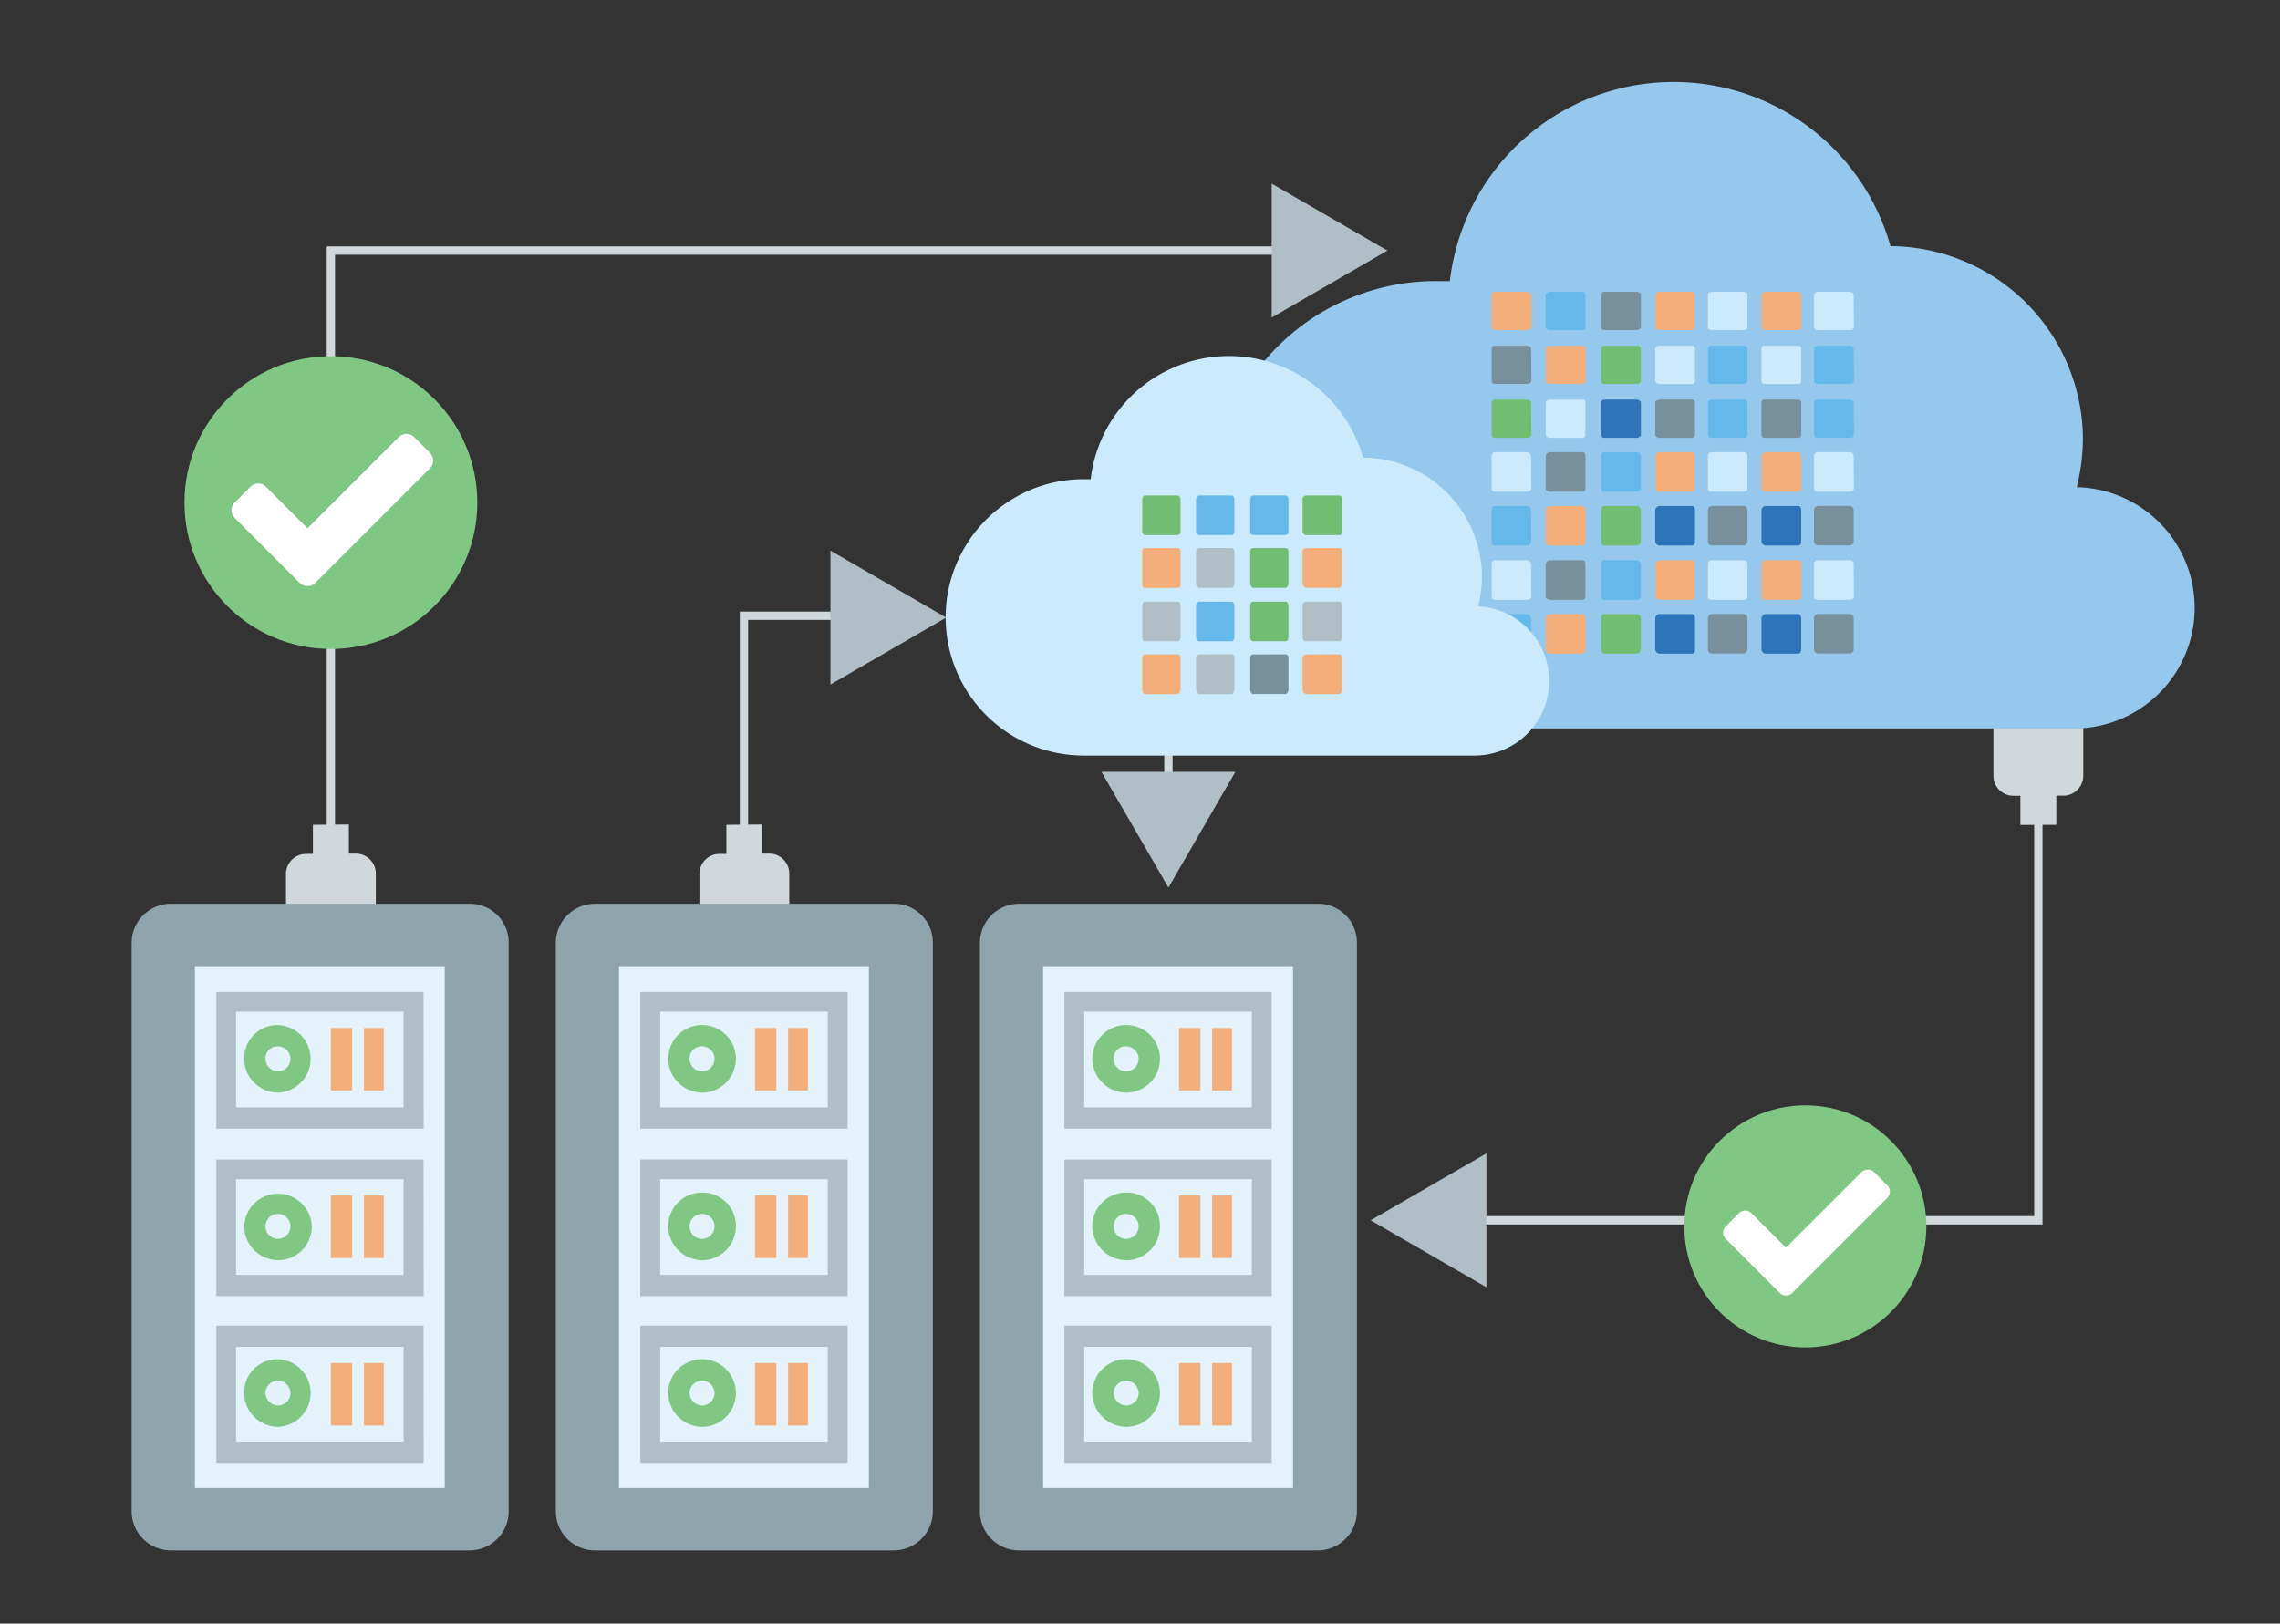 <svg xmlns="http://www.w3.org/2000/svg" viewBox="0 0 548 390.3"><rect x="0" y="0" width="548" height="390.3" fill="#333333" stroke="none"/><defs><style>.cls-1{fill:none;stroke:#d0d8dc;stroke-miterlimit:10;stroke-width:2px;}.cls-2{fill:#d0d8dc;}.cls-3{fill:#90a4ae;}.cls-4{fill:#e4f2fb;}.cls-5{fill:#95c8ec;}.cls-6{fill:#b0bec5;}.cls-7{fill:#f4ae7a;}.cls-8{fill:#81c784;}.cls-9{fill:#fff;}.cls-10{fill:#65b8ea;}.cls-11{fill:#78909c;}.cls-12{fill:#71be72;}.cls-13{fill:#cbeafb;}.cls-14{fill:#2e74b8;}</style></defs><title>Big-data-architecture</title><g id="Layer_5" data-name="Layer 5"><polyline class="cls-1" points="317.58 60.24 79.53 60.24 79.53 211.73"/><polyline class="cls-1" points="213.5 148.02 178.81 148.02 178.81 211.73"/><line class="cls-1" x1="280.83" y1="211.73" x2="280.83" y2="151.11"/><path id="_Path_" data-name="&lt;Path&gt;" class="cls-2" d="M174.58,198.28v7H172.9a4.81,4.81,0,0,0-4.8,4.8V254a4.81,4.81,0,0,0,4.8,4.8h1.68v7h8.64v-7h1.68a4.81,4.81,0,0,0,4.8-4.8V210a4.81,4.81,0,0,0-4.8-4.8h-1.68v-7Z"/><path id="_Path_2" data-name="&lt;Path&gt;" class="cls-2" d="M75.21,198.28v7H73.53a4.81,4.81,0,0,0-4.8,4.8V254a4.81,4.81,0,0,0,4.8,4.8h1.68v7h8.64v-7h1.68a4.81,4.81,0,0,0,4.8-4.8V210a4.81,4.81,0,0,0-4.8-4.8H83.85v-7Z"/><polyline class="cls-1" points="344.17 293.35 489.92 293.35 489.92 171.01"/><path id="_Path_3" data-name="&lt;Path&gt;" class="cls-2" d="M494.24,198.28v-7h1.68a4.81,4.81,0,0,0,4.8-4.8V142.59a4.81,4.81,0,0,0-4.8-4.8h-1.68v-7H485.6v7h-1.68a4.81,4.81,0,0,0-4.8,4.8v43.92a4.81,4.81,0,0,0,4.8,4.8h1.68v7Z"/><path class="cls-3" d="M112.91,217.26H41a9.42,9.42,0,0,0-9.36,9.36V363.35A9.42,9.42,0,0,0,41,372.71h71.9a9.42,9.42,0,0,0,9.36-9.36V226.62A9.31,9.31,0,0,0,112.91,217.26Z"/><path class="cls-3" d="M214.85,217.26h-71.9a9.42,9.42,0,0,0-9.36,9.36V363.35a9.42,9.42,0,0,0,9.36,9.36h71.9a9.42,9.42,0,0,0,9.36-9.36V226.62A9.31,9.31,0,0,0,214.85,217.26Z"/><path class="cls-3" d="M316.78,217.26h-71.9a9.42,9.42,0,0,0-9.36,9.36V363.35a9.42,9.42,0,0,0,9.36,9.36h71.9a9.42,9.42,0,0,0,9.36-9.36V226.62A9.31,9.31,0,0,0,316.78,217.26Z"/><rect class="cls-4" x="46.84" y="232.27" width="60.06" height="125.43"/><rect class="cls-4" x="148.78" y="232.27" width="60.06" height="125.43"/><rect class="cls-4" x="250.71" y="232.27" width="60.06" height="125.43"/><path id="_Path_4" data-name="&lt;Path&gt;" class="cls-5" d="M499.16,117.07a49.09,49.09,0,0,0,1.47-11.49,46.55,46.55,0,0,0-46.25-46.4,54.15,54.15,0,0,0-105.91,8.4h-2.65a53.77,53.77,0,1,0,0,107.53h152a29,29,0,0,0,1.33-58Z"/><path class="cls-6" d="M101.79,318.66H52v33h49.82ZM97,346.57H56.74V323.78H97Z"/><rect class="cls-7" x="87.48" y="327.67" width="4.77" height="15.02"/><rect class="cls-7" x="79.53" y="327.67" width="5.12" height="15.02"/><path class="cls-8" d="M66.81,343a8.13,8.13,0,0,0,0-16.25,8,8,0,0,0-8.13,8.13A8.22,8.22,0,0,0,66.81,343Zm0-11.13a3.1,3.1,0,0,1,3,3,3,3,0,0,1-3,3,3.1,3.1,0,0,1-3-3A3,3,0,0,1,66.81,331.91Z"/><path class="cls-6" d="M101.79,278.73H52v32.86h49.82ZM97,306.47H56.74v-23H97Z"/><rect class="cls-7" x="87.48" y="287.39" width="4.77" height="15.02"/><rect class="cls-7" x="79.53" y="287.39" width="5.12" height="15.02"/><path class="cls-8" d="M66.81,302.94a8.1,8.1,0,0,0,8.13-8.13,8.13,8.13,0,0,0-16.25,0A8.22,8.22,0,0,0,66.81,302.94Zm0-11.13a3,3,0,1,1-3,3A3,3,0,0,1,66.81,291.81Z"/><path class="cls-6" d="M101.79,238.46H52v32.86h49.82ZM97,266.19H56.74v-23H97Z"/><rect class="cls-7" x="87.48" y="247.11" width="4.77" height="15.02"/><rect class="cls-7" x="79.53" y="247.11" width="5.12" height="15.02"/><path class="cls-8" d="M66.81,262.66a8.13,8.13,0,0,0,0-16.25,8,8,0,0,0-8.13,8.13A8.22,8.22,0,0,0,66.81,262.66Zm0-11.13a3,3,0,1,1-3,3A2.88,2.88,0,0,1,66.81,251.53Z"/><path class="cls-6" d="M203.72,318.66H153.9v33h49.82Zm-4.77,27.91H158.67V323.78h40.28Z"/><rect class="cls-7" x="189.41" y="327.67" width="4.77" height="15.02"/><rect class="cls-7" x="181.46" y="327.67" width="5.12" height="15.02"/><path class="cls-8" d="M168.74,343a8.13,8.13,0,1,0-8.13-8.13A8.22,8.22,0,0,0,168.74,343Zm0-11.13a3.1,3.1,0,0,1,3,3,3,3,0,0,1-3,3,3.1,3.1,0,0,1-3-3A3,3,0,0,1,168.74,331.91Z"/><path class="cls-6" d="M203.72,278.73H153.9v32.86h49.82Zm-4.77,27.74H158.67v-23h40.28Z"/><rect class="cls-7" x="189.41" y="287.39" width="4.77" height="15.02"/><rect class="cls-7" x="181.46" y="287.39" width="5.12" height="15.02"/><path class="cls-8" d="M168.74,302.94a8.1,8.1,0,0,0,8.13-8.13,8,8,0,0,0-8.13-8.13,8.1,8.1,0,0,0-8.13,8.13A8.22,8.22,0,0,0,168.74,302.94Zm0-11.13a3,3,0,1,1-3,3A3,3,0,0,1,168.74,291.81Z"/><path class="cls-6" d="M203.72,238.46H153.9v32.86h49.82Zm-4.77,27.74H158.67v-23h40.28Z"/><rect class="cls-7" x="189.41" y="247.11" width="4.77" height="15.02"/><rect class="cls-7" x="181.46" y="247.11" width="5.12" height="15.02"/><path class="cls-8" d="M168.74,262.66a8.13,8.13,0,1,0-8.13-8.13A8.22,8.22,0,0,0,168.74,262.66Zm0-11.13a3,3,0,1,1-3,3A2.88,2.88,0,0,1,168.74,251.53Z"/><path class="cls-6" d="M305.65,318.66H255.83v33h49.82Zm-4.77,27.91H260.6V323.78h40.28Z"/><rect class="cls-7" x="291.34" y="327.67" width="4.77" height="15.02"/><rect class="cls-7" x="283.39" y="327.67" width="5.12" height="15.02"/><path class="cls-8" d="M270.67,343a8.13,8.13,0,1,0-8.13-8.13A8.22,8.22,0,0,0,270.67,343Zm0-11.13a3.1,3.1,0,0,1,3,3,3,3,0,0,1-3,3,3.1,3.1,0,0,1-3-3A3,3,0,0,1,270.67,331.91Z"/><path class="cls-6" d="M305.65,278.73H255.83v32.86h49.82Zm-4.77,27.74H260.6v-23h40.28Z"/><rect class="cls-7" x="291.34" y="287.39" width="4.77" height="15.02"/><rect class="cls-7" x="283.39" y="287.39" width="5.12" height="15.02"/><path class="cls-8" d="M270.67,302.94a8.1,8.1,0,0,0,8.13-8.13,8,8,0,0,0-8.13-8.13,8.1,8.1,0,0,0-8.13,8.13A8.22,8.22,0,0,0,270.67,302.94Zm0-11.13a3,3,0,1,1-3,3A3,3,0,0,1,270.67,291.81Z"/><path class="cls-6" d="M305.65,238.46H255.83v32.86h49.82Zm-4.77,27.74H260.6v-23h40.28Z"/><rect class="cls-7" x="291.34" y="247.11" width="4.77" height="15.02"/><rect class="cls-7" x="283.39" y="247.11" width="5.12" height="15.02"/><path class="cls-8" d="M270.67,262.66a8.13,8.13,0,1,0-8.13-8.13A8.22,8.22,0,0,0,270.67,262.66Zm0-11.13a3,3,0,1,1-3,3A2.88,2.88,0,0,1,270.67,251.53Z"/><circle class="cls-8" cx="433.91" cy="294.81" r="29.09"/><path class="cls-9" d="M453.61,284.93l-3.15-3.15a2.15,2.15,0,0,0-1.53-.63h0a2.14,2.14,0,0,0-1.53.63l-18.14,18.14L421,291.65a2.14,2.14,0,0,0-1.53-.63h0a2.14,2.14,0,0,0-1.53.63l-3.15,3.15a2.16,2.16,0,0,0,0,3.05l12.94,12.95a2.16,2.16,0,0,0,3.05,0l22.53-22.53.3-.29A2.16,2.16,0,0,0,453.61,284.93Z"/><circle class="cls-8" cx="79.53" cy="120.82" r="35.19"/><path class="cls-9" d="M103.35,108.87l-3.81-3.81a2.6,2.6,0,0,0-1.85-.76h0a2.59,2.59,0,0,0-1.85.77L73.91,127l-10-10a2.59,2.59,0,0,0-1.85-.77h0a2.59,2.59,0,0,0-1.85.77L56.4,120.8a2.62,2.62,0,0,0,0,3.69l15.66,15.66a2.62,2.62,0,0,0,3.69,0L103,112.9l.36-.35A2.61,2.61,0,0,0,103.35,108.87Z"/><g id="_Group_" data-name="&lt;Group&gt;"><polygon id="_Path_5" data-name="&lt;Path&gt;" class="cls-6" points="305.65 76.34 333.47 60.24 305.65 44.14 305.65 76.34"/></g><g id="_Group_2" data-name="&lt;Group&gt;"><polygon id="_Path_6" data-name="&lt;Path&gt;" class="cls-6" points="264.73 185.55 280.83 213.37 296.92 185.55 264.73 185.55"/></g><g id="_Group_3" data-name="&lt;Group&gt;"><polygon id="_Path_7" data-name="&lt;Path&gt;" class="cls-6" points="357.26 277.26 329.44 293.35 357.26 309.45 357.26 277.26"/></g><g id="_Group_4" data-name="&lt;Group&gt;"><polygon id="_Path_8" data-name="&lt;Path&gt;" class="cls-6" points="199.59 164.56 227.41 148.46 199.59 132.36 199.59 164.56"/></g><path class="cls-7" d="M368.07,78.67c0,.34-.68.68-1,.68h-7.87a.73.73,0,0,1-.68-.68V70.83a.73.73,0,0,1,.68-.68H367c.34,0,1,.34,1,.68Z"/><path class="cls-10" d="M381.06,78.67a.73.73,0,0,1-.68.68h-7.87c-.34,0-1-.34-1-.68V70.83c0-.34.68-.68,1-.68h7.87a.73.73,0,0,1,.68.68Z"/><path class="cls-11" d="M394.4,78.67c0,.34-.68.68-1,.68h-7.87a.73.73,0,0,1-.68-.68V70.83a.73.73,0,0,1,.68-.68h7.87c.34,0,1,.34,1,.68Z"/><path class="cls-7" d="M407.39,78.67a.73.73,0,0,1-.68.68h-7.87c-.34,0-1-.34-1-.68V70.83c0-.34.68-.68,1-.68h7.87a.73.73,0,0,1,.68.68Z"/><path class="cls-11" d="M368.07,91.62c0,.34-.68.68-1,.68h-7.87a.73.73,0,0,1-.68-.68V83.78a.73.73,0,0,1,.68-.68H367c.34,0,1,.34,1,.68Z"/><path class="cls-7" d="M381.06,91.62a.73.73,0,0,1-.68.68h-7.87c-.34,0-1-.34-1-.68V83.78c0-.34.68-.68,1-.68h7.87a.73.73,0,0,1,.68.68Z"/><path class="cls-12" d="M394.4,91.62c0,.34-.68.68-1,.68h-7.87a.73.73,0,0,1-.68-.68V83.78a.73.73,0,0,1,.68-.68h7.87c.34,0,1,.34,1,.68Z"/><path class="cls-13" d="M407.39,91.62a.73.73,0,0,1-.68.68h-7.87c-.34,0-1-.34-1-.68V83.78c0-.34.68-.68,1-.68h7.87a.73.73,0,0,1,.68.68Z"/><path class="cls-12" d="M368.07,104.57c0,.34-.68.68-1,.68h-7.87a.73.73,0,0,1-.68-.68V96.74a.73.73,0,0,1,.68-.68H367c.34,0,1,.34,1,.68Z"/><path class="cls-13" d="M381.06,104.57a.73.73,0,0,1-.68.68h-7.87c-.34,0-1-.34-1-.68V96.74c0-.34.68-.68,1-.68h7.87a.73.73,0,0,1,.68.68Z"/><path class="cls-14" d="M394.4,104.57c0,.34-.68.68-1,.68h-7.87a.73.73,0,0,1-.68-.68V96.74a.73.73,0,0,1,.68-.68h7.87c.34,0,1,.34,1,.68Z"/><path class="cls-11" d="M407.39,104.57a.73.73,0,0,1-.68.68h-7.87c-.34,0-1-.34-1-.68V96.74c0-.34.68-.68,1-.68h7.87a.73.73,0,0,1,.68.68Z"/><path class="cls-13" d="M368.07,117.53c0,.34-.68.68-1,.68h-7.87a.73.73,0,0,1-.68-.68v-7.84c0-.68.34-1,.68-1H367a1.09,1.09,0,0,1,1,1Z"/><path class="cls-11" d="M381.06,117.53a.73.73,0,0,1-.68.68h-7.87c-.34,0-1-.34-1-.68v-7.84a1.09,1.09,0,0,1,1-1h7.87c.34,0,.68.34.68,1Z"/><path class="cls-10" d="M394.4,117.53c0,.34-.68.68-1,.68h-7.87a.73.73,0,0,1-.68-.68v-7.84c0-.68.34-1,.68-1h7.87a1.09,1.09,0,0,1,1,1Z"/><path class="cls-7" d="M407.39,117.53a.73.73,0,0,1-.68.68h-7.87c-.34,0-1-.34-1-.68v-7.84a1.09,1.09,0,0,1,1-1h7.87c.34,0,.68.34.68,1Z"/><path class="cls-13" d="M420,78.67c0,.34-.34.68-1,.68H411.5c-.68,0-1-.34-1-.68V70.83c0-.34.34-.68,1-.68H419c.68,0,1,.34,1,.68Z"/><path class="cls-10" d="M420,91.62c0,.34-.34.68-1,.68H411.5c-.68,0-1-.34-1-.68V83.78c0-.34.34-.68,1-.68H419c.68,0,1,.34,1,.68Z"/><path class="cls-10" d="M420,104.57c0,.34-.34.68-1,.68H411.5c-.68,0-1-.34-1-.68V96.74c0-.34.34-.68,1-.68H419c.68,0,1,.34,1,.68Z"/><path class="cls-13" d="M420,117.53c0,.34-.34.68-1,.68H411.5c-.68,0-1-.34-1-.68v-7.84a.91.91,0,0,1,1-1H419a.91.91,0,0,1,1,1Z"/><path class="cls-10" d="M368.07,130.14a1.09,1.09,0,0,1-1,1h-7.87c-.34,0-.68-.34-.68-1v-7.5c0-.68.34-1,.68-1H367a1.09,1.09,0,0,1,1,1Z"/><path class="cls-7" d="M381.06,130.14c0,.68-.34,1-.68,1h-7.87a1.09,1.09,0,0,1-1-1v-7.5a1.09,1.09,0,0,1,1-1h7.87c.34,0,.68.34.68,1Z"/><path class="cls-12" d="M394.4,130.14a1.09,1.09,0,0,1-1,1h-7.87c-.34,0-.68-.34-.68-1v-7.5c0-.68.34-1,.68-1h7.87a1.09,1.09,0,0,1,1,1Z"/><path class="cls-14" d="M407.39,130.14c0,.68-.34,1-.68,1h-7.87a1.09,1.09,0,0,1-1-1v-7.5a1.09,1.09,0,0,1,1-1h7.87c.34,0,.68.34.68,1Z"/><path class="cls-11" d="M411.5,121.62H419a1,1,0,0,1,1,1v7.49a1,1,0,0,1-1,1H411.5a1,1,0,0,1-1-1v-7.49A1,1,0,0,1,411.5,121.62Z"/><path class="cls-7" d="M432.92,78.67a.73.73,0,0,1-.68.68h-7.87c-.34,0-1-.34-1-.68V70.83c0-.34.68-.68,1-.68h7.87a.73.73,0,0,1,.68.68Z"/><rect class="cls-13" x="423.35" y="83.1" width="9.58" height="9.2" rx="0.68" ry="0.68"/><rect class="cls-11" x="423.35" y="96.05" width="9.58" height="9.2" rx="0.68" ry="0.68"/><path class="cls-7" d="M432.92,117.53a.73.73,0,0,1-.68.68h-7.87c-.34,0-1-.34-1-.68v-7.84a1.09,1.09,0,0,1,1-1h7.87c.34,0,.68.34.68,1Z"/><path class="cls-13" d="M445.58,78.67c0,.34-.34.68-1,.68H437c-.68,0-1-.34-1-.68V70.83c0-.34.34-.68,1-.68h7.52c.68,0,1,.34,1,.68Z"/><path class="cls-10" d="M445.58,91.62c0,.34-.34.68-1,.68H437c-.68,0-1-.34-1-.68V83.78c0-.34.34-.68,1-.68h7.52c.68,0,1,.34,1,.68Z"/><path class="cls-10" d="M445.58,104.57c0,.34-.34.68-1,.68H437c-.68,0-1-.34-1-.68V96.74c0-.34.34-.68,1-.68h7.52c.68,0,1,.34,1,.68Z"/><path class="cls-13" d="M445.58,117.53c0,.34-.34.68-1,.68H437c-.68,0-1-.34-1-.68v-7.84a.91.91,0,0,1,1-1h7.52a.91.91,0,0,1,1,1Z"/><path class="cls-14" d="M432.92,130.14c0,.68-.34,1-.68,1h-7.87a1.09,1.09,0,0,1-1-1v-7.5a1.09,1.09,0,0,1,1-1h7.87c.34,0,.68.34.68,1Z"/><path class="cls-11" d="M437,121.62h7.53a1,1,0,0,1,1,1v7.49a1,1,0,0,1-1,1H437a1,1,0,0,1-1-1v-7.49A1,1,0,0,1,437,121.62Z"/><path class="cls-13" d="M368.07,143.52c0,.34-.68.68-1,.68h-7.87a.73.73,0,0,1-.68-.68v-7.84c0-.68.34-1,.68-1H367a1.09,1.09,0,0,1,1,1Z"/><path class="cls-11" d="M381.06,143.52a.73.73,0,0,1-.68.68h-7.87c-.34,0-1-.34-1-.68v-7.84a1.09,1.09,0,0,1,1-1h7.87c.34,0,.68.34.68,1Z"/><path class="cls-10" d="M394.4,143.52c0,.34-.68.68-1,.68h-7.87a.73.73,0,0,1-.68-.68v-7.84c0-.68.34-1,.68-1h7.87a1.09,1.09,0,0,1,1,1Z"/><path class="cls-7" d="M407.39,143.52a.73.73,0,0,1-.68.68h-7.87c-.34,0-1-.34-1-.68v-7.84a1.09,1.09,0,0,1,1-1h7.87c.34,0,.68.34.68,1Z"/><path class="cls-13" d="M420,143.52c0,.34-.34.68-1,.68H411.5c-.68,0-1-.34-1-.68v-7.84a.91.91,0,0,1,1-1H419a.91.91,0,0,1,1,1Z"/><path class="cls-10" d="M368.07,156.13a1.09,1.09,0,0,1-1,1h-7.87c-.34,0-.68-.34-.68-1v-7.5c0-.68.34-1,.68-1H367a1.09,1.09,0,0,1,1,1Z"/><path class="cls-7" d="M381.06,156.13c0,.68-.34,1-.68,1h-7.87a1.09,1.09,0,0,1-1-1v-7.5a1.09,1.09,0,0,1,1-1h7.87c.34,0,.68.34.68,1Z"/><path class="cls-12" d="M394.4,156.13a1.09,1.09,0,0,1-1,1h-7.87c-.34,0-.68-.34-.68-1v-7.5c0-.68.34-1,.68-1h7.87a1.09,1.09,0,0,1,1,1Z"/><path class="cls-14" d="M407.39,156.13c0,.68-.34,1-.68,1h-7.87a1.09,1.09,0,0,1-1-1v-7.5a1.09,1.09,0,0,1,1-1h7.87c.34,0,.68.34.68,1Z"/><path class="cls-11" d="M411.5,147.61H419a1,1,0,0,1,1,1v7.49a1,1,0,0,1-1,1H411.5a1,1,0,0,1-1-1v-7.49A1,1,0,0,1,411.5,147.61Z"/><path class="cls-7" d="M432.92,143.52a.73.73,0,0,1-.68.68h-7.87c-.34,0-1-.34-1-.68v-7.84a1.09,1.09,0,0,1,1-1h7.87c.34,0,.68.34.68,1Z"/><path class="cls-13" d="M445.58,143.52c0,.34-.34.68-1,.68H437c-.68,0-1-.34-1-.68v-7.84a.91.91,0,0,1,1-1h7.52a.91.91,0,0,1,1,1Z"/><path class="cls-14" d="M432.92,156.13c0,.68-.34,1-.68,1h-7.87a1.09,1.09,0,0,1-1-1v-7.5a1.09,1.09,0,0,1,1-1h7.87c.34,0,.68.34.68,1Z"/><path class="cls-11" d="M437,147.61h7.53a1,1,0,0,1,1,1v7.49a1,1,0,0,1-1,1H437a1,1,0,0,1-1-1v-7.49A1,1,0,0,1,437,147.61Z"/><path id="_Path_9" data-name="&lt;Path&gt;" class="cls-13" d="M355.28,145.8a30.34,30.34,0,0,0,.91-7.1A28.77,28.77,0,0,0,327.6,110a33.46,33.46,0,0,0-65.45,5.19h-1.64a33.22,33.22,0,1,0,0,66.45h93.94a17.94,17.94,0,0,0,.82-35.86Z"/><path class="cls-7" d="M283.05,157.29a.73.73,0,0,1,.68.68v7.87c0,.34-.34,1-.68,1h-7.84c-.34,0-.68-.68-.68-1V158a.73.73,0,0,1,.68-.68Z"/><path class="cls-6" d="M296,157.29a.73.73,0,0,1,.68.68v7.87c0,.34-.34,1-.68,1h-7.84c-.34,0-.68-.68-.68-1V158a.73.73,0,0,1,.68-.68Z"/><path class="cls-11" d="M309,157.29a.73.73,0,0,1,.68.68v7.87c0,.34-.34,1-.68,1h-7.84c-.34,0-.68-.68-.68-1V158a.73.73,0,0,1,.68-.68Z"/><path class="cls-7" d="M321.91,157.29a.73.73,0,0,1,.68.68v7.87c0,.34-.34,1-.68,1h-7.84a1.09,1.09,0,0,1-1-1V158c0-.34.34-.68,1-.68Z"/><path class="cls-6" d="M283.05,144.64c.34,0,.68.34.68,1v7.52c0,.68-.34,1-.68,1h-7.84c-.34,0-.68-.34-.68-1v-7.52c0-.68.34-1,.68-1Z"/><path class="cls-10" d="M296,144.64c.34,0,.68.34.68,1v7.52c0,.68-.34,1-.68,1h-7.84c-.34,0-.68-.34-.68-1v-7.52c0-.68.34-1,.68-1Z"/><path class="cls-12" d="M309,144.64c.34,0,.68.34.68,1v7.52c0,.68-.34,1-.68,1h-7.84c-.34,0-.68-.34-.68-1v-7.52c0-.68.34-1,.68-1Z"/><path class="cls-6" d="M321.91,144.64c.34,0,.68.34.68,1v7.52c0,.68-.34,1-.68,1h-7.84a.91.91,0,0,1-1-1v-7.52a.91.91,0,0,1,1-1Z"/><rect class="cls-7" x="274.53" y="131.76" width="9.2" height="9.58" rx="0.68" ry="0.68"/><path class="cls-6" d="M296,131.76a.73.73,0,0,1,.68.68v7.87c0,.34-.34,1-.68,1h-7.84c-.34,0-.68-.68-.68-1v-7.87a.73.73,0,0,1,.68-.68Z"/><path class="cls-12" d="M309,131.76a.73.73,0,0,1,.68.68v7.87c0,.34-.34,1-.68,1h-7.84c-.34,0-.68-.68-.68-1v-7.87a.73.73,0,0,1,.68-.68Z"/><path class="cls-7" d="M321.91,131.76a.73.73,0,0,1,.68.68v7.87c0,.34-.34,1-.68,1h-7.84a1.09,1.09,0,0,1-1-1v-7.87c0-.34.34-.68,1-.68Z"/><path class="cls-12" d="M283.05,119.11c.34,0,.68.34.68,1v7.52c0,.68-.34,1-.68,1h-7.84c-.34,0-.68-.34-.68-1v-7.52c0-.68.34-1,.68-1Z"/><path class="cls-10" d="M296,119.11c.34,0,.68.34.68,1v7.52c0,.68-.34,1-.68,1h-7.84c-.34,0-.68-.34-.68-1v-7.52c0-.68.34-1,.68-1Z"/><path class="cls-10" d="M309,119.11c.34,0,.68.34.68,1v7.52c0,.68-.34,1-.68,1h-7.84c-.34,0-.68-.34-.68-1v-7.52c0-.68.34-1,.68-1Z"/><path class="cls-12" d="M321.91,119.11c.34,0,.68.34.68,1v7.52c0,.68-.34,1-.68,1h-7.84a.91.91,0,0,1-1-1v-7.52a.91.91,0,0,1,1-1Z"/></g></svg>